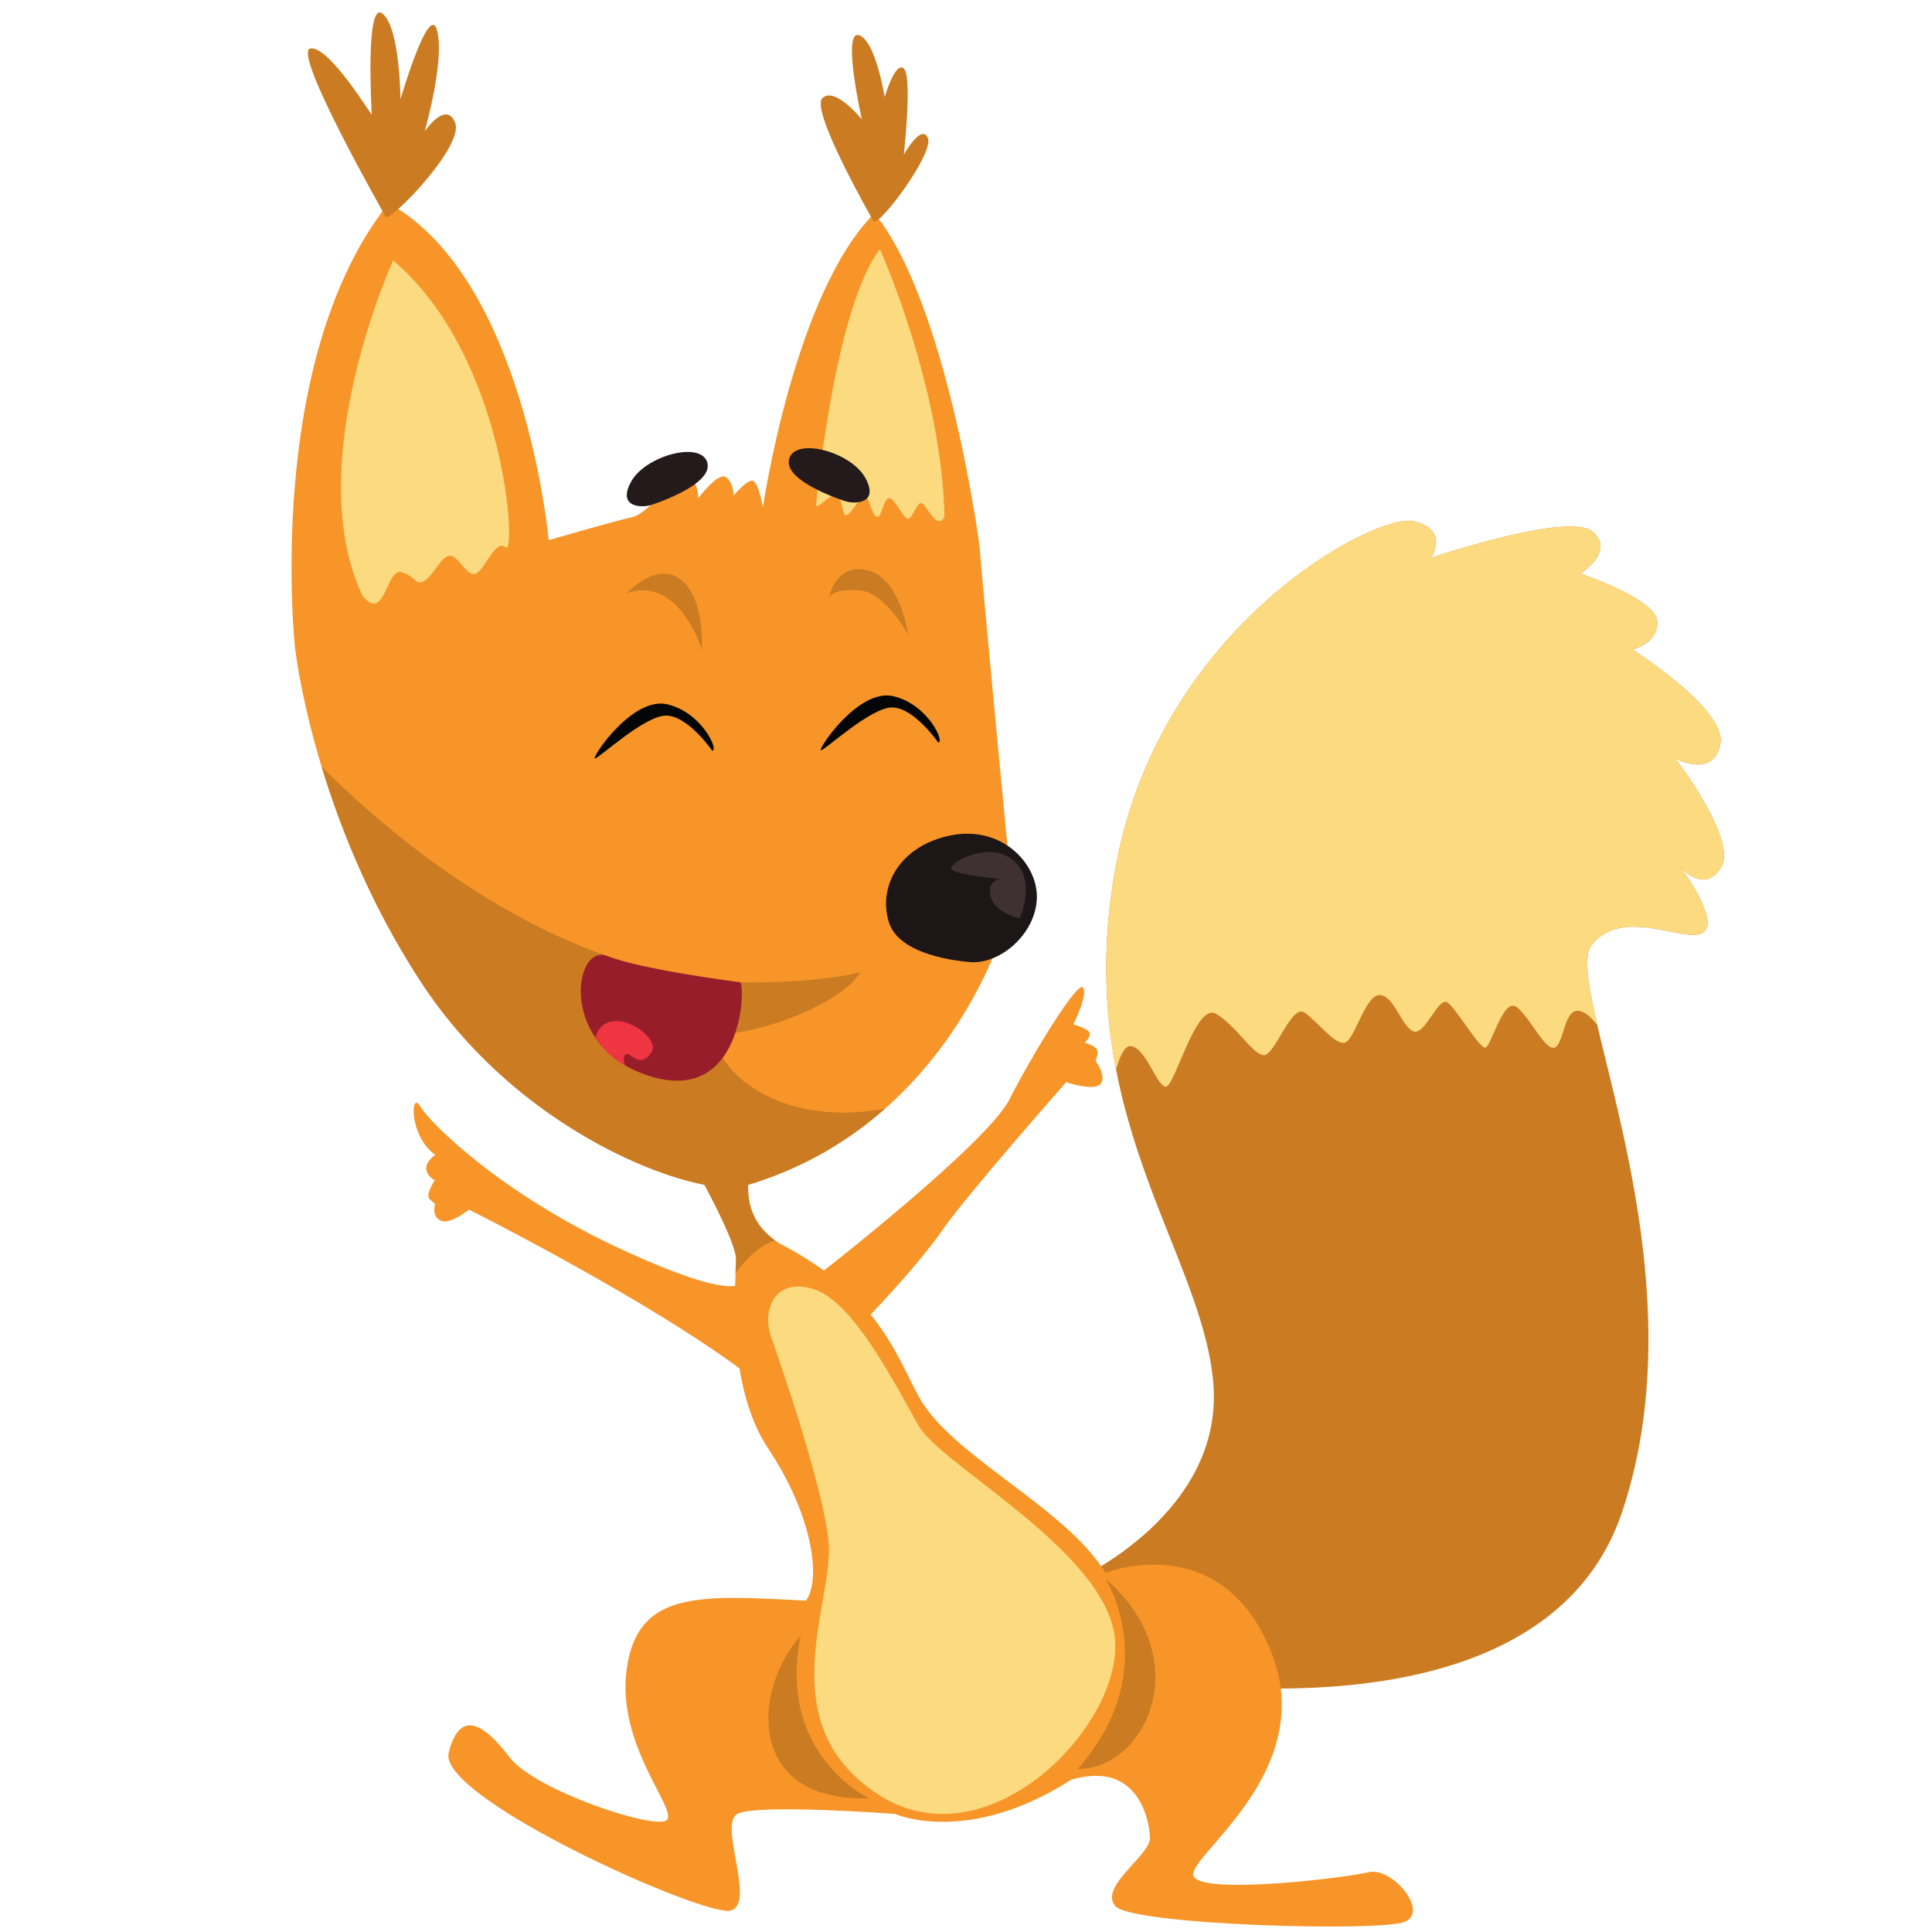 <?xml version="1.0" encoding="utf-8"?>
<svg xmlns="http://www.w3.org/2000/svg" xmlns:xlink="http://www.w3.org/1999/xlink" width="500" zoomAndPan="magnify" viewBox="0 0 375 375" height="500" preserveAspectRatio="xMidYMid meet" version="1.0">
  <path fill="#cb7c22" fill-opacity="1" fill-rule="nonzero" d="M 209.188 306.457 C 209.188 306.457 238.074 293.477 235.449 267.812 C 232.82 242.145 208.004 215.898 216.477 168.648 C 224.941 121.398 266.93 99.586 274.238 101.156 C 281.543 102.73 277.75 108.273 277.75 108.273 C 277.75 108.273 304.156 99.379 308.969 103.098 C 313.781 106.816 306.781 111.348 306.781 111.348 C 306.781 111.348 321.441 116.223 321.66 120.598 C 321.879 124.973 316.844 126.066 316.844 126.066 C 316.844 126.066 335.227 137.66 333.914 144.441 C 332.602 151.219 325.164 147.215 325.164 147.215 C 325.164 147.215 337.551 163.254 333.98 168.5 C 330.414 173.75 326.035 168.062 326.035 168.062 C 326.035 168.062 333.914 178.566 330.633 180.969 C 327.352 183.375 315.098 175.719 308.969 183.375 C 302.844 191.031 331.07 245.062 314.875 293.406 C 298.684 341.746 216.719 324.902 216.719 324.902 L 209.188 306.457"/>
  <path fill="#f79528" fill-opacity="1" fill-rule="nonzero" d="M 159.301 247.102 C 159.301 247.102 191.539 222.023 195.914 213.418 C 200.289 204.812 209.188 190.23 210.211 191.688 C 211.234 193.148 208.316 198.836 208.316 198.836 C 208.316 198.836 211.523 199.676 211.523 200.641 C 211.523 201.605 210.504 202.406 210.504 202.406 C 210.504 202.406 213.203 202.988 213.055 204.305 C 212.91 205.613 212.617 205.906 212.617 205.906 C 212.617 205.906 214.734 208.605 213.711 210.281 C 212.691 211.961 206.93 210.062 206.93 210.062 C 206.93 210.062 187.461 232.156 182.789 238.938 C 178.117 245.719 166.957 257.531 165.863 258.188 C 164.77 258.844 159.301 247.102 159.301 247.102"/>
  <path fill="#f79528" fill-opacity="1" fill-rule="nonzero" d="M 143.996 248.707 C 143.996 248.707 143.836 253.227 120.496 242.438 C 97.156 231.645 83.441 217.938 81.547 214.73 C 79.652 211.52 79.359 220.562 84.465 224.137 C 80.598 227.125 84.391 229.094 84.391 229.094 C 84.391 229.094 82.422 231.938 83.441 232.812 C 84.465 233.688 84.465 233.688 84.465 233.688 C 84.465 233.688 83.664 235.945 85.484 236.898 C 87.309 237.844 91.027 234.781 91.027 234.781 C 91.027 234.781 127.5 253.082 145.879 267.375 C 164.258 281.664 151.738 245.5 143.996 248.707"/>
  <path fill="#f79528" fill-opacity="1" fill-rule="nonzero" d="M 135.688 228 C 135.688 228 142.887 240.906 142.887 244.406 C 142.887 247.906 140.66 268.469 149.105 281.156 C 157.551 293.844 159.52 306.312 156.453 310.688 C 135.688 309.59 123.852 308.719 121.664 323.809 C 119.477 338.902 131.949 351.59 129.32 353.34 C 126.695 355.09 103.719 347.434 98.906 341.09 C 94.094 334.75 89.277 331.465 87.09 340.215 C 84.902 348.965 136.762 372.152 141.793 370.84 C 146.828 369.527 139.387 354.113 143.105 352.086 C 146.828 350.059 173.742 352.086 173.742 352.086 C 173.742 352.086 187.746 358.371 207.879 345.465 C 221.008 341.527 223.195 353.562 223.195 356.84 C 223.195 360.121 213.254 366.246 216.477 369.965 C 219.691 373.684 267.832 374.996 272.645 373.027 C 277.461 371.059 270.238 362.309 265.645 363.402 C 261.051 364.496 233.918 367.777 231.727 364.281 C 229.539 360.777 256.453 344.152 246.605 320.309 C 236.758 296.469 214.59 305.289 214.59 305.289 C 206.707 292.457 184.609 282.621 178.336 271.094 C 173.984 263.098 170.461 251.625 152.516 242 C 147.922 239.738 144.641 235.438 145.297 229.094 C 145.953 222.75 135.688 228 135.688 228"/>
  <path fill="#f79528" fill-opacity="1" fill-rule="nonzero" d="M 106.504 104.848 C 106.504 104.848 119.234 101.129 122.77 100.363 C 126.309 99.598 132.215 90.41 133.965 92.379 C 135.715 94.348 135.496 96.75 135.496 96.75 C 135.496 96.75 139.328 91.613 140.859 92.598 C 142.391 93.582 142.391 96.207 142.391 96.207 C 142.391 96.207 145.125 92.816 146.219 93.363 C 147.312 93.91 148.078 98.477 148.078 98.477 C 148.078 98.477 154.148 56.945 169.715 41.41 C 183.746 58.473 190.152 105.59 190.152 106.43 C 190.152 107.266 196.062 170.688 196.5 173.312 C 196.934 175.941 186.008 217.719 145.16 229.969 C 138.453 233.25 102.348 222.312 81.559 190.375 C 60.773 158.438 57.273 125.773 57.273 125.773 C 57.273 125.773 51.145 70.066 75.434 39.441 C 101.91 54.098 106.504 104.848 106.504 104.848"/>
  <path fill="#cb7c22" fill-opacity="1" fill-rule="nonzero" d="M 145.172 229.992 C 156.047 226.727 164.785 221.363 171.77 215.211 C 144.863 220.074 130.539 199.844 142.383 190.512 C 107.074 188.836 76.375 162.727 62.453 148.855 C 66.031 160.648 71.922 175.578 81.566 190.398 C 102.355 222.336 138.461 233.273 145.172 229.992"/>
  <path fill="#fcda7f" fill-opacity="1" fill-rule="nonzero" d="M 76.305 50.539 C 76.305 50.539 58.289 90 70.324 115.578 C 74.699 121.117 74.992 110.184 77.91 111.055 C 80.828 111.934 80.535 113.684 82.289 112.809 C 84.039 111.934 85.641 107.777 87.391 107.887 C 89.141 107.996 90.602 112.078 92.352 111.348 C 94.102 110.621 96.145 104.496 98.188 106.246 C 100.23 107.996 98.355 69.309 76.305 50.539"/>
  <path fill="#fcda7f" fill-opacity="1" fill-rule="nonzero" d="M 158.379 98.082 C 158.379 98.082 161.883 60.02 170.781 48.355 C 170.781 48.355 182.742 74.746 183.324 100.27 C 181.867 103.332 179.68 97.5 178.73 97.645 C 177.781 97.789 176.98 101.145 176.031 100.633 C 175.086 100.125 173.48 96.406 172.457 96.699 C 171.438 96.988 171.109 100.852 170.07 100.27 C 169.031 99.684 168.52 95.594 167.645 96.18 C 166.77 96.77 164.801 100.414 164.07 99.977 C 163.34 99.539 163.559 96.25 162.176 96.18 C 160.789 96.113 158.672 98.883 158.379 98.082"/>
  <path fill="#040606" fill-opacity="1" fill-rule="nonzero" d="M 138.219 145.68 C 138.219 145.68 133.699 139.117 129.469 138.898 C 125.238 138.68 116.121 147.355 115.465 147.211 C 114.809 147.066 122.758 135.105 129.539 136.711 C 136.324 138.316 139.605 145.824 138.219 145.68"/>
  <path fill="#040606" fill-opacity="1" fill-rule="nonzero" d="M 182.094 144.102 C 182.094 144.102 177.57 137.539 173.344 137.32 C 169.113 137.102 159.992 145.777 159.336 145.633 C 158.68 145.484 166.633 133.527 173.414 135.133 C 180.199 136.738 183.48 144.246 182.094 144.102"/>
  <path fill="#251a1b" fill-opacity="1" fill-rule="nonzero" d="M 126.395 98.008 C 126.395 98.008 138.398 94.234 137.305 89.859 C 136.211 85.484 125.27 88.383 122.48 93.523 C 119.688 98.664 124.824 98.559 126.395 98.008"/>
  <path fill="#251a1b" fill-opacity="1" fill-rule="nonzero" d="M 164.062 97.277 C 164.062 97.277 152.062 93.504 153.156 89.133 C 154.25 84.754 165.191 87.656 167.98 92.793 C 170.77 97.938 165.633 97.832 164.062 97.277"/>
  <path fill="#1c1617" fill-opacity="1" fill-rule="nonzero" d="M 188.93 186.777 C 188.93 186.777 174.707 186.195 172.52 178.977 C 170.332 171.758 174.926 164.031 184.625 162.133 C 194.328 160.238 201.184 167.383 201.258 173.945 C 201.328 180.512 195.059 186.707 188.93 186.777"/>
  <path fill="#3f3032" fill-opacity="1" fill-rule="nonzero" d="M 197.949 178.211 C 197.949 178.211 201.297 170.875 196.637 166.941 C 191.977 163.012 183.945 167.543 184.656 168.691 C 185.367 169.844 194.176 170.605 194.176 170.605 C 194.176 170.605 191.332 170.938 192.316 174.164 C 193.301 177.387 197.949 178.211 197.949 178.211"/>
  <path fill="#cb7c22" fill-opacity="1" fill-rule="nonzero" d="M 143.691 190.668 C 143.691 190.668 157.113 191.031 166.957 188.738 C 162.91 195.734 142.121 202.625 136.98 200.109 C 131.84 197.594 143.691 190.668 143.691 190.668"/>
  <path fill="#981d2a" fill-opacity="1" fill-rule="nonzero" d="M 143.691 190.668 C 143.691 190.668 124.434 188.191 117.871 185.562 C 111.305 182.938 108.242 203.355 126.188 208.898 C 144.129 214.438 144.711 191.688 143.691 190.668"/>
  <path fill="#ef3442" fill-opacity="1" fill-rule="nonzero" d="M 121.328 206.773 C 121.328 206.773 120.625 204.867 121.555 204.594 C 122.484 204.32 124.18 207.492 126.422 204.32 C 128.664 201.148 117.68 194.074 115.539 201.383 C 115.539 201.094 117.68 205.059 121.328 206.773"/>
  <path fill="#cb7c22" fill-opacity="1" fill-rule="nonzero" d="M 74.891 42.117 C 74.891 42.117 56.617 10.07 60.227 9.41 C 63.84 8.758 72.152 22.539 72.152 22.211 C 72.152 21.883 70.84 0.008 74.234 2.633 C 77.625 5.258 77.734 19.258 77.734 19.258 C 77.734 19.258 83.312 0.133 84.844 5.93 C 86.375 11.727 82.438 25.492 82.438 25.492 C 82.438 25.492 86.594 19.367 88.348 23.852 C 90.098 28.336 76.094 42.77 74.891 42.117"/>
  <path fill="#cb7c22" fill-opacity="1" fill-rule="nonzero" d="M 169.57 42.984 C 169.57 42.984 157.203 21.473 159.609 19.066 C 162.016 16.66 167.27 23.148 167.27 23.148 C 167.27 23.148 163.402 5.867 166.684 6.816 C 169.965 7.766 171.715 18.848 171.715 18.848 C 171.715 18.848 173.758 11.773 175.438 13.309 C 177.113 14.836 175.438 30.004 175.438 30.004 C 175.438 30.004 178.863 23.879 180.105 26.793 C 181.344 29.711 170.711 43.93 169.57 42.984"/>
  <path fill="#cb7c22" fill-opacity="1" fill-rule="nonzero" d="M 136.215 126.066 C 136.215 126.066 131.84 111.629 121.664 115.129 C 129.758 107.035 136.652 112.504 136.215 126.066"/>
  <path fill="#cb7c22" fill-opacity="1" fill-rule="nonzero" d="M 176.258 123.332 C 176.258 123.004 171.773 114.91 166.738 114.582 C 161.707 114.254 160.941 115.895 160.941 115.895 C 160.941 115.895 162.254 109.004 168.598 110.754 C 174.945 112.504 176.258 123.332 176.258 123.332"/>
  <path fill="#fcda7f" fill-opacity="1" fill-rule="nonzero" d="M 149.672 259.5 C 149.672 259.5 159.738 287.719 160.832 299.309 C 161.926 310.902 149.234 334.527 170.461 348.309 C 191.684 362.09 217.941 334.965 216.41 318.121 C 214.879 301.277 182.711 284.438 178.336 276.781 C 173.961 269.125 165.863 252.938 158.207 250.312 C 150.547 247.688 147.797 254.07 149.672 259.5"/>
  <path fill="#cb7c22" fill-opacity="1" fill-rule="nonzero" d="M 142.746 247.16 C 144.156 245.199 146.984 241.863 150.441 240.762 C 146.973 238.312 144.711 234.438 145.262 229.086 C 145.922 222.746 135.656 227.992 135.656 227.992 C 135.656 227.992 142.855 240.902 142.855 244.398 C 142.855 244.938 142.805 245.91 142.746 247.16"/>
  <path fill="#cb7c22" fill-opacity="1" fill-rule="nonzero" d="M 214.59 306.457 C 214.59 306.457 225.965 324.246 209.188 343.352 C 222.609 343.352 232.383 321.77 214.59 306.457"/>
  <path fill="#cb7c22" fill-opacity="1" fill-rule="nonzero" d="M 168.637 349.039 C 168.637 349.039 150.719 340.535 155.402 317.539 C 146.172 327.746 144.566 349.77 168.637 349.039"/>
  <path fill="#fcda7f" fill-opacity="1" fill-rule="nonzero" d="M 333.914 144.434 C 335.227 137.652 316.844 126.059 316.844 126.059 C 316.844 126.059 321.879 124.965 321.66 120.59 C 321.441 116.215 306.781 111.336 306.781 111.336 C 306.781 111.336 313.781 106.809 308.969 103.09 C 304.156 99.371 277.75 108.266 277.75 108.266 C 277.75 108.266 281.543 102.727 274.238 101.148 C 266.93 99.574 224.941 121.391 216.477 168.641 C 213.812 183.484 214.441 196.254 216.633 207.59 C 217.344 205.031 218.316 202.871 219.547 203.055 C 222.465 203.492 224.504 210.785 226.258 210.93 C 228.008 211.074 232.094 194.453 236.031 196.785 C 239.969 199.117 243.031 204.512 245.223 204.805 C 247.41 205.098 250.617 194.73 253.242 196.559 C 255.871 198.387 259.227 203.055 261.121 202.328 C 263.02 201.598 265.059 192.992 267.832 193.141 C 270.602 193.285 271.887 198.973 274.238 200.141 C 276.582 201.305 279.211 193.012 281.105 194.68 C 283.004 196.348 287.09 203.348 288.254 203.348 C 289.422 203.348 291.754 193.43 294.383 195.473 C 297.008 197.516 299.781 203.785 301.676 203.348 C 303.574 202.91 303.469 195.738 306.492 196.199 C 307.695 196.387 308.953 197.59 310.035 198.961 C 308.191 191.02 307.297 185.461 308.969 183.367 C 315.098 175.711 327.352 183.367 330.633 180.965 C 333.914 178.559 326.035 168.055 326.035 168.055 C 326.035 168.055 330.414 173.742 333.98 168.492 C 337.551 163.246 325.164 147.207 325.164 147.207 C 325.164 147.207 332.602 151.215 333.914 144.434"/>
</svg>